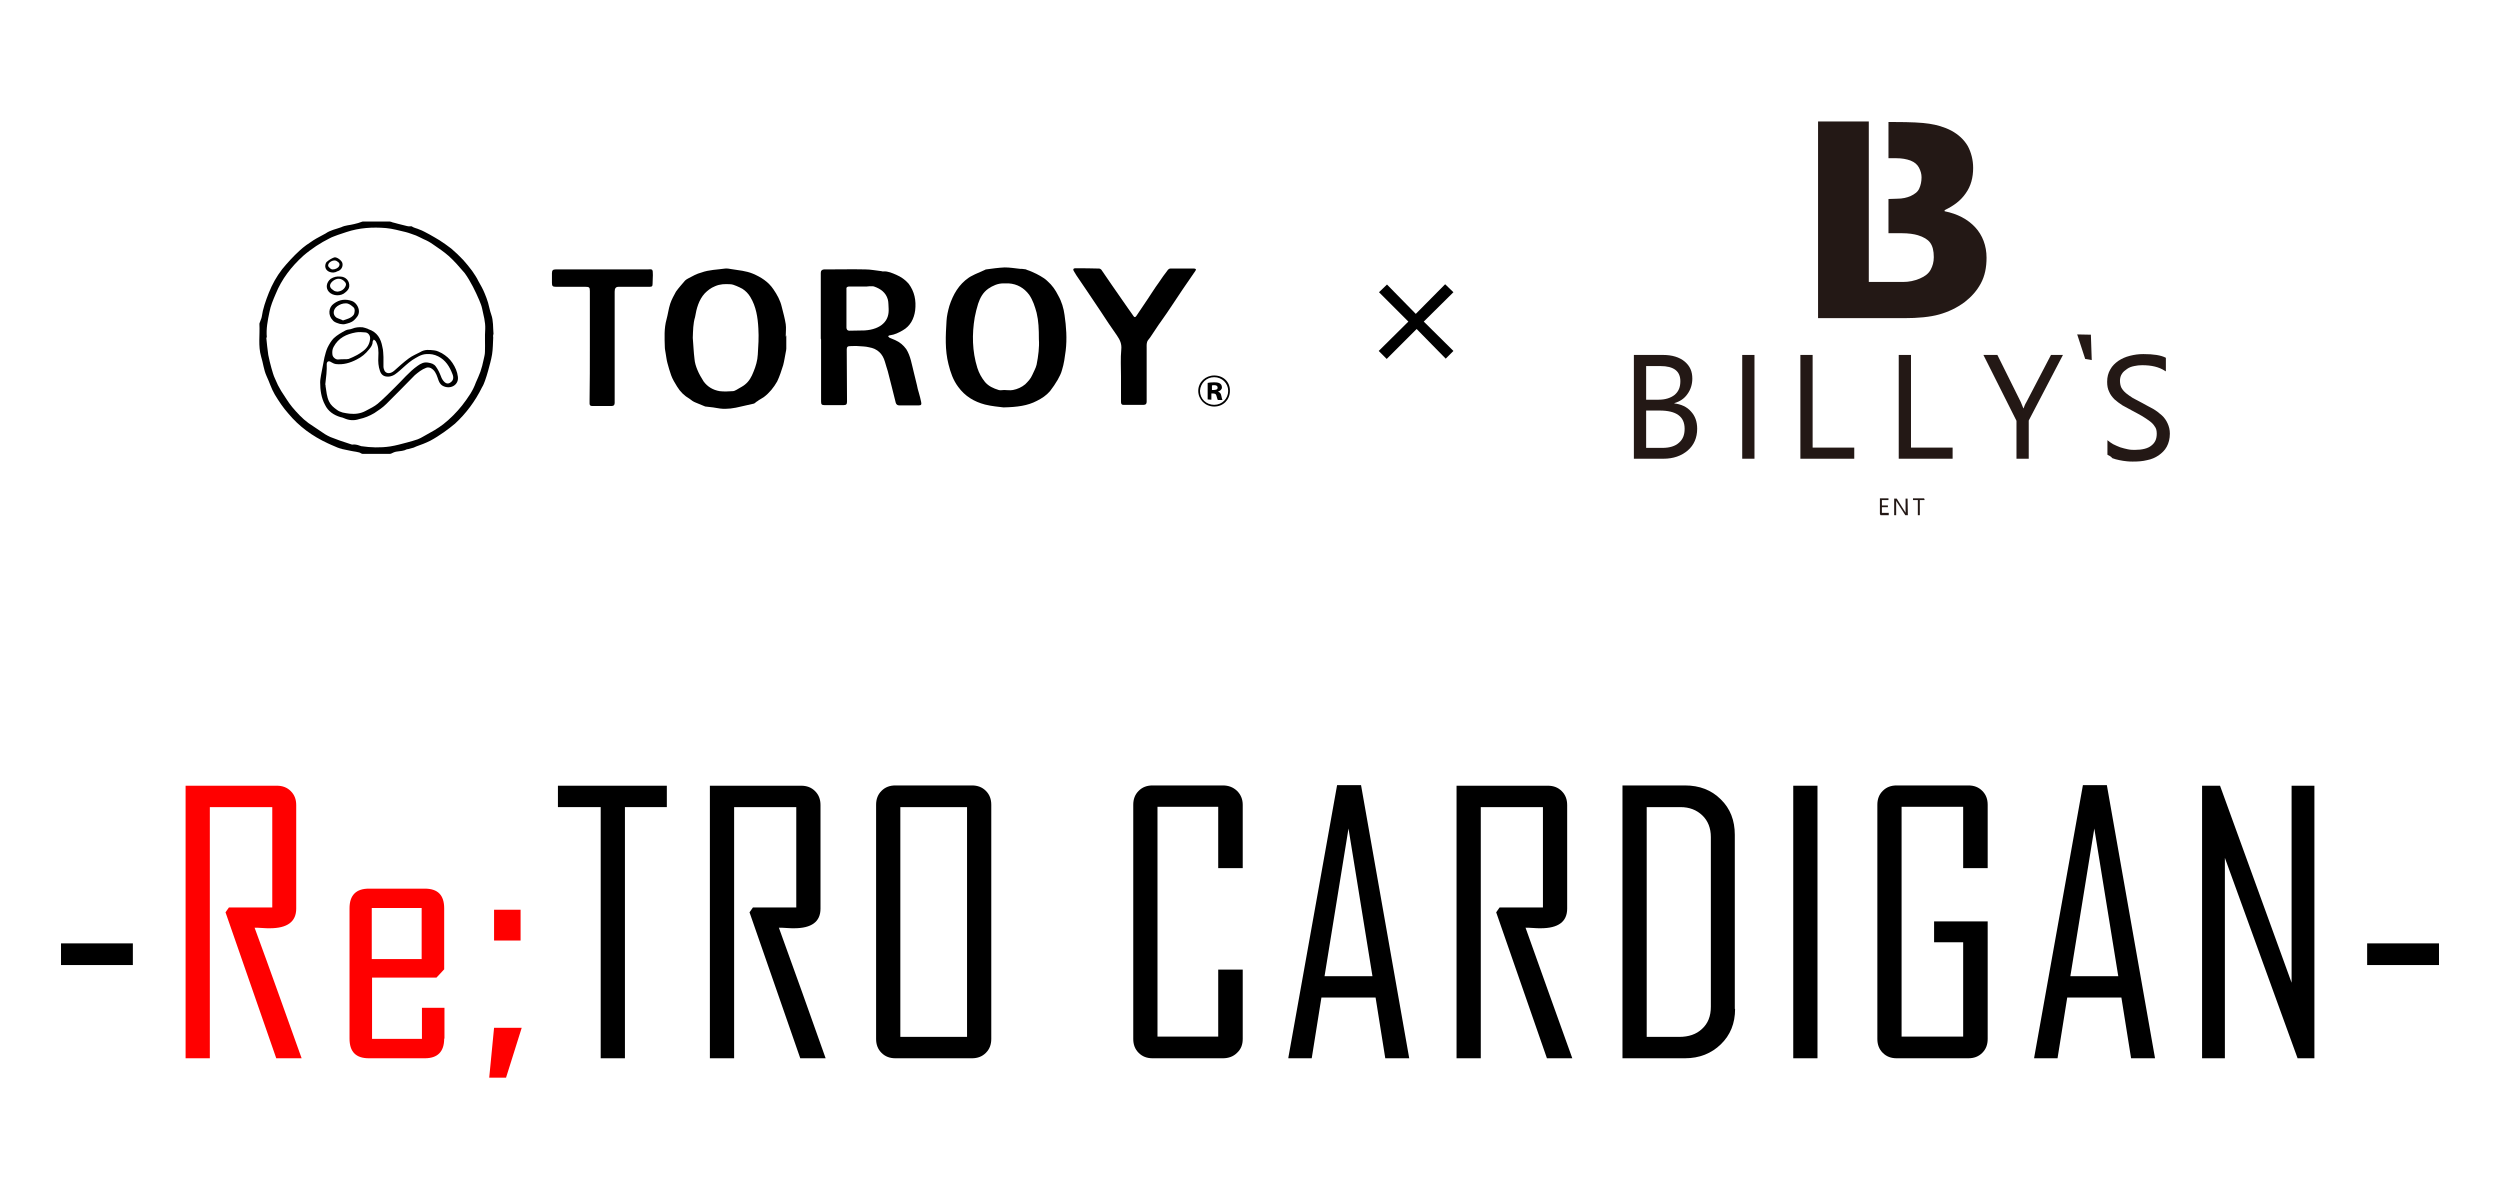 <?xml version="1.0" encoding="utf-8"?>
<!-- Generator: Adobe Illustrator 27.9.0, SVG Export Plug-In . SVG Version: 6.00 Build 0)  -->
<svg version="1.1" id="_レイヤー_1" xmlns="http://www.w3.org/2000/svg" xmlns:xlink="http://www.w3.org/1999/xlink" x="0px"
	 y="0px" viewBox="0 0 876.9 421.3" style="enable-background:new 0 0 876.9 421.3;" xml:space="preserve">
<style type="text/css">
	.st0{fill:#231815;}
	.st1{fill:#FF0000;}
</style>
<g>
	<g>
		<path d="M496.6,110.1l10.3-10.4l2.9,2.8l-10.4,10.3l10.4,10.3l-2.7,2.7l-10.2-10.4l-10.5,10.5l-2.8-2.8l10.4-10.3l-10.3-10.3
			l2.8-2.7L496.6,110.1z"/>
		<g>
			<path d="M275.8,117.5c0,1.6,0,3.2,0,4.8c0,0.4-0.1,0.8-0.2,1.3c-0.3,1.5-0.5,3-0.9,4.5c-0.6,1.9-1.2,3.8-2.1,5.7
				c-1.2,2.1-2.7,4-4.7,5.5c-0.7,0.5-1.6,0.9-2.2,1.4c-0.2,0.1-0.5,0.3-0.7,0.5c-0.2,0.1-0.4,0.4-0.7,0.4c-1.5,0.4-2.9,0.6-4.4,1
				c-2.4,0.6-4.9,1-7.3,0.7c-0.9-0.1-1.7-0.3-2.5-0.4c-0.9-0.1-1.8-0.2-2.6-0.3h-0.1c-1.2-0.5-2.2-0.9-3.4-1.4
				c-0.8-0.3-1.5-0.8-2.1-1.3c-1.9-1.1-3.3-2.5-4.4-4.3c-0.8-1.3-1.6-2.6-2.1-4s-0.9-2.8-1.3-4.3c-0.3-1.1-0.4-2.2-0.6-3.3
				c-0.1-0.8-0.3-1.5-0.3-2.2c-0.1-3.3-0.3-6.6,0.6-9.8c0.5-1.8,0.7-3.7,1.3-5.5c0.5-1.5,1.3-2.9,2-4.2c1-1.4,2.1-2.6,3.2-3.9
				c0.3-0.3,0.8-0.6,1.2-0.8c1.5-0.8,2.9-1.6,4.5-2c2.7-1,5.6-1,8.3-1.4c0.8-0.1,1.6,0.1,2.3,0.2c2.5,0.4,5.1,0.6,7.5,1.6
				c2.8,1.2,5.4,2.8,7.2,5.5c1.3,1.9,2.4,3.9,2.9,6.1c0.5,2,1.1,4.1,1.4,6.1c0.2,1.4,0,2.8,0,4.3h0.3L275.8,117.5L275.8,117.5z
				 M243,118.5c0.2,2.4,0.3,5,0.6,7.4c0.1,1.3,0.5,2.6,1,3.8c0.6,1.5,1.4,2.8,2.2,4.1c1.4,1.9,3.3,3,5.6,3.4c1.6,0.2,3.1,0.1,4.7,0
				c0.4,0,0.9-0.3,1.3-0.5c0.2-0.1,0.3-0.2,0.5-0.3c0.8-0.5,1.7-0.9,2.4-1.5c1.5-1.2,2.3-2.7,3-4.5c0.8-1.9,1.4-4,1.5-6
				c0.2-3,0.4-6.1,0.2-9.2c-0.2-3.9-0.8-7.7-2.8-11c-0.7-1.2-1.7-2.2-2.8-2.9c-0.7-0.4-1.4-0.7-2.1-1s-1.5-0.6-2.2-0.6
				c-1.8-0.1-3.5-0.1-5.3,0.7c-1.5,0.6-2.6,1.5-3.6,2.5c-2.1,2.3-2.9,5.3-3.4,8.3C243.1,113.5,243.1,115.9,243,118.5"/>
			<path d="M352,142.9c-1.6-0.2-4.1-0.4-6.5-1c-3.8-1-7-2.9-9.4-6.2c-1.8-2.4-2.7-5.1-3.4-7.9c-1.3-5.1-1-10.1-0.7-15.2
				c0.1-1.8,0.5-3.5,1-5.3c1.3-4,3.3-7.5,6.8-9.9c0.7-0.5,1.5-0.8,2.2-1.2c1.2-0.5,2.2-1,3.4-1.5c0.2-0.1,0.3-0.2,0.5-0.2
				c2.1-0.3,4.4-0.6,6.5-0.7c1.8,0,3.5,0.3,5.4,0.5c0.5,0,0.9,0,1.4,0.1c0.4,0,0.8,0.1,1.1,0.3c0.6,0.2,1.2,0.4,1.8,0.7
				c1,0.4,1.9,0.9,2.8,1.4s1.8,1.1,2.5,1.8c1.7,1.5,2.8,3.1,3.8,5.1c1.2,2.1,1.9,4.5,2.2,6.8c0.6,4.1,0.9,8.3,0.4,12.5
				c-0.3,2.3-0.6,4.6-1.3,6.8c-0.3,1.2-0.9,2.3-1.5,3.4c-0.8,1.4-1.7,2.7-2.7,4c-1.3,1.5-2.8,2.5-4.6,3.4
				C360.5,142.3,356.8,142.8,352,142.9 M364.4,119c0-3.5-0.1-6.4-0.8-9.3c-0.6-2.2-1.3-4.4-2.6-6.3c-1.8-2.4-4.2-3.8-7.2-4
				c-0.7,0-1.3,0-1.9,0c-1.9,0-3.7,0.8-5.3,1.9c-1.8,1.3-2.8,3.1-3.5,5.2c-0.5,1.6-0.9,3.2-1.2,4.8c-1,5.9-0.9,11.9,0.9,17.7
				c0.6,1.9,1.5,3.5,2.7,5c1.3,1.5,2.9,2.2,4.8,2.8c0.6,0.2,1.2,0,1.9,0c1.1,0,2,0.2,3.1,0c1.6-0.3,3.1-1,4.3-2c1-1,1.9-1.9,2.5-3.3
				c0.5-1.2,1.2-2.3,1.5-3.6C364.2,124.9,364.6,121.7,364.4,119"/>
			<path d="M287.9,118.5c0-7.3,0-14.7,0-22c0-0.3,0-0.5,0-0.8c0-0.8,0.4-1.1,1.1-1.2c0.4,0,0.8,0,1.3,0c4.4,0,8.8-0.1,13.2,0
				c1.9,0,3.7,0.4,5.6,0.6c0.3,0,0.5,0.2,0.8,0.1c1.6-0.1,3.1,0.6,4.5,1.2c1.6,0.7,3.1,1.7,4.3,3.1c2.1,2.8,2.7,5.9,2.3,9.4
				c-0.4,2.9-1.7,5.5-4.4,7c-1.4,0.8-2.8,1.5-4.4,1.7c-0.3,0-0.5,0.2-0.7,0.3c0.2,0.2,0.3,0.5,0.6,0.6c0.6,0.3,1.3,0.5,1.9,0.8
				c1.6,0.7,2.9,1.8,3.9,3.2c1.5,2.4,1.9,5.3,2.6,8c0.4,1.5,0.7,3,1.1,4.5c0.2,1,0.4,1.9,0.7,2.8c0.3,1.1,0.6,2.1,0.8,3.2
				c0.2,0.9,0,1.2-0.9,1.2c-2.2,0-4.5,0-6.7,0c-0.7,0-1.1-0.3-1.3-0.9c-0.5-1.9-0.9-3.7-1.4-5.6c-0.5-1.9-0.9-3.6-1.4-5.5
				c-0.3-1.1-0.7-2.1-1-3.3c-0.8-2.8-2.6-4.6-5.6-5.1c-1.2-0.3-2.4-0.3-3.7-0.4c-1-0.1-1.9,0-2.9,0c-0.9,0-1.2,0.3-1.2,1.2
				c0,6,0.1,12.2,0.1,18.2c0,0.9-0.2,1.3-1.2,1.3c-2.2,0-4.5,0-6.7,0c-1,0-1.2-0.3-1.2-1.3c0-7.2,0-14.5,0-21.7
				C287.9,119,287.9,118.7,287.9,118.5 M296.9,108.1L296.9,108.1c0,2.2,0,4.6,0,6.8c0,0.7,0.4,1.1,1,1.1c1.8,0,3.6-0.1,5.4-0.1
				c1.4-0.1,2.6-0.3,3.9-0.8c1-0.4,1.9-0.9,2.6-1.6c1.5-1.4,2-3.2,1.9-5.2c-0.1-1.1,0-2.2-0.3-3.3c-0.7-2.4-2.5-3.7-4.8-4.5
				c-0.2-0.1-0.5-0.1-0.8-0.1c-0.6,0-1.2,0-1.8,0.1c-2,0-4.1,0-6.1,0c-0.6,0-1.1,0.2-1,0.9C296.9,103.6,296.9,105.9,296.9,108.1"/>
			<path d="M393.2,131.9c0-3.1-0.2-6.1,0.1-9.3c0.2-1.9-0.4-3.3-1.5-4.9c-2-2.8-3.9-5.7-5.8-8.6c-1.6-2.3-3.1-4.7-4.7-7
				c-1.3-1.9-2.5-3.7-3.8-5.6c-0.3-0.5-0.6-1-0.9-1.5s-0.1-0.9,0.5-0.9c2.8,0,5.6,0,8.4,0.1c0.3,0,0.6,0.2,0.8,0.4
				c1.3,1.8,2.4,3.6,3.7,5.4c1.9,2.7,3.8,5.5,5.7,8.2c0.7,0.9,1.3,1.9,1.9,2.7c0.3,0.5,0.7,0.4,1-0.1c1.3-1.9,2.6-3.9,3.9-5.8
				s2.5-3.9,3.9-5.8c1.1-1.6,2.1-3.1,3.3-4.6c0.2-0.2,0.5-0.4,0.8-0.4c2.6,0,5.2,0,7.8,0c0.2,0,0.4,0,0.6,0c0.5,0.1,0.8,0.2,0.4,0.8
				c-1.5,2.1-2.9,4.3-4.4,6.4c-1.3,1.9-2.5,3.8-3.8,5.7c-1.2,1.8-2.4,3.6-3.7,5.4c-1.4,1.9-2.6,3.9-4,5.9c-0.2,0.3-0.5,0.6-0.7,0.9
				c-0.6,0.8-0.5,1.8-0.5,2.6c0,6.3,0,12.7,0,19c0,0.7-0.3,1.1-1,1.1c-2.4,0-4.8,0-7.2,0c-0.7,0-0.8-0.5-0.8-1.1
				C393.2,138.1,393.2,135,393.2,131.9L393.2,131.9z"/>
			<path d="M173,118.4c-0.1,1.9-0.1,4-0.4,5.9c-0.3,1.9-0.9,3.9-1.4,5.8c-0.3,1.2-0.7,2.3-1.1,3.5c-0.3,0.8-0.6,1.6-1,2.2
				c-2.4,4.9-5.6,9.2-9.5,12.8c-1.3,1.1-2.5,2-3.9,3c-1.6,1.1-3.1,2.1-4.8,3c-1.6,0.8-3.2,1.4-4.9,2c-0.3,0.1-0.6,0.3-0.9,0.4
				c-0.6,0.2-1.2,0.3-1.8,0.5c-0.2,0.1-0.4,0-0.6,0.1c-1.1,0.6-2.3,0.6-3.6,0.8c-0.7,0.1-1.3,0.4-1.9,0.7c-0.2,0.1-0.5,0.1-0.7,0.1
				c-3.1,0-6.2,0-9.3,0c-0.4,0-0.8-0.4-1.2-0.5c-0.7-0.2-1.5-0.3-2.1-0.4c-0.7-0.1-1.4-0.3-2-0.4c-0.6-0.1-1.3-0.3-1.9-0.4
				c-0.2-0.1-0.5-0.2-0.7-0.2c-0.6-0.2-1.2-0.4-1.8-0.7c-0.9-0.4-1.7-0.7-2.5-1.1c-5.4-2.5-10.1-5.9-13.9-10.5
				c-1.8-2-3.3-4.3-4.7-6.6c-1.2-2-1.9-4.4-2.9-6.5c-1-2.2-1.2-4.6-1.9-6.8c-1.1-3.8-0.4-7.6-0.6-11.4c0-0.2,0-0.3,0.1-0.5
				c0.2-0.7,0.6-1.4,0.7-2c0.4-2.9,1.4-5.7,2.5-8.5c1.2-3,2.7-5.7,4.7-8.3c1.9-2.3,3.9-4.5,6.1-6.5c1.5-1.4,3.1-2.5,4.8-3.6
				c1.4-0.9,2.9-1.6,4.3-2.4c1.7-1.2,3.6-1.5,5.5-2.2c1.4-0.7,3-0.7,4.5-1.1c1-0.2,1.9-0.5,2.7-0.8c0.2-0.1,0.4-0.1,0.6-0.1
				c3,0,6.1,0,9.2,0c0.3,0,0.7,0.2,1,0.3c0.7,0.2,1.3,0.3,1.9,0.5c1.1,0.3,2.1,0.5,3.2,0.8c0.3,0.1,0.7,0.1,1,0.1
				c0.2,0,0.5-0.1,0.6,0c0.9,0.6,1.9,0.7,2.7,1.1c1.2,0.4,2.3,1.1,3.5,1.7c1.3,0.7,2.4,1.4,3.6,2.1c1.4,0.9,2.8,1.9,4.1,2.9
				c1.5,1.3,2.8,2.5,4.2,4c1.1,1.2,2.1,2.5,3.1,3.8c0.8,1.2,1.6,2.3,2.2,3.6c0.8,1.4,1.6,2.8,2.2,4.3c0.5,1.1,0.8,2.1,1.2,3.3
				c0.4,1.4,0.6,2.7,1.1,4.1c0.8,2.2,0.6,4.6,0.8,6.8C173,117.3,172.9,117.8,173,118.4L173,118.4 M93.6,118.4c-0.1,0-0.1,0-0.2,0
				c0.2,2,0.4,4.1,0.7,6.1c0.3,1.6,0.7,3.1,1.1,4.6c0.4,1.3,0.7,2.6,1.3,3.8c0.6,1.5,1.3,2.9,2.1,4.2c1.3,1.9,2.4,3.9,3.9,5.7
				c1.7,2,3.5,4,5.7,5.6c1.9,1.3,3.9,2.6,5.8,3.9c0.6,0.4,1.3,0.7,1.9,1c1.1,0.4,2.1,0.8,3.2,1.2c1.4,0.5,2.7,0.9,4.2,1.4
				c0.3,0.1,0.6,0,0.9,0c0.4,0,0.9,0.1,1.3,0.2c0.4,0.1,0.8,0.3,1.2,0.4c3.4,0.5,6.7,0.6,10.1,0.1c2-0.3,4.1-0.9,6-1.4
				c1.3-0.3,2.4-0.7,3.7-1.1c0.7-0.3,1.4-0.6,2-1c1.3-0.7,2.6-1.5,3.9-2.2c1.1-0.7,2.1-1.3,3.1-2.1c2.4-1.9,4.7-4.2,6.6-6.6
				c1.1-1.4,2-2.7,2.9-4.1c0.8-1.3,1.4-2.5,1.9-3.9c0.6-1.3,1.1-2.5,1.6-3.8c0.5-1.4,0.8-2.7,1.1-4.1c0.2-1,0.5-1.9,0.5-2.9
				c0.1-2.6-0.1-5.4,0.1-8c0.1-2.5-0.6-4.8-1.1-7.2c-0.2-1-0.6-1.9-1-2.9c-0.7-1.6-1.4-3.2-2.2-4.7c-0.9-1.7-1.8-3.3-2.9-4.8
				c-1.8-2.1-3.6-4.2-5.6-6c-1.7-1.5-3.5-2.7-5.4-4c-1.1-0.8-2.2-1.4-3.4-1.9c-0.9-0.5-1.9-0.9-2.7-1.3c-1.2-0.4-2.4-0.9-3.6-1.2
				c-2.2-0.5-4.6-1.2-6.9-1.4c-4.7-0.4-9.4-0.1-13.9,1.4c-1,0.3-1.9,0.6-3,1c-1,0.4-2,0.7-2.9,1.2c-1.6,0.8-3.2,1.7-4.7,2.7
				c-1.6,1.1-3,2.1-4.5,3.4c-4.2,3.8-7.6,8.2-9.7,13.4c-0.9,2.1-1.8,4.2-2.2,6.4C93.9,112.4,93.3,115.3,93.6,118.4"/>
			<path d="M206.9,121.6c0-6.5,0-13.1,0-19.5c0-1.3-0.2-1.5-1.6-1.5c-3.4,0-6.8,0-10.3,0c-1.2,0-1.4-0.3-1.4-1.4c0-1.2,0-2.3,0-3.4
				c0-1,0.4-1.3,1.3-1.3c10.7,0,21.4,0,32.1,0h0.1c1.8-0.1,1.9-0.2,1.9,2c0,1-0.1,1.9-0.1,3c0,0.9-0.2,1.1-1.1,1.1
				c-3.6,0-7.2,0-10.8,0c-1,0-1.4,0.5-1.4,1.7c0,6.9,0,13.8,0,20.8c0,6,0,12.2,0,18.2c0,0.7-0.3,1.1-1,1.1c-2.3,0-4.7,0-7,0
				c-0.5,0-0.8-0.3-0.8-0.8c0-0.4,0-0.8,0-1.3C206.9,134,206.9,127.8,206.9,121.6L206.9,121.6z"/>
			<path d="M134.5,125.2c0,1.5,0,2.4,0,3.4c0,0.5,0.2,1.1,0.4,1.5c0.7,1.1,2.1,1,3.3,0c1.7-1.5,3.3-3,5.2-4.4c1.2-0.9,2.7-1.5,4-2.2
				c1.6-1,3.2-0.8,4.9-0.6c1,0.1,1.9,0.6,2.7,1c1.5,0.9,2.7,1.9,3.7,3.4c1,1.5,1.7,3.1,1.9,4.8c0.4,2.7-2.2,4.4-4.7,3.5
				c-1.6-0.5-2-1.9-2.4-3.1c-0.5-1.5-1.1-2.7-2.4-3.4c-0.4-0.2-1.1-0.3-1.6-0.1c-1.6,0.6-2.8,1.6-4,2.6c-3.3,3.4-6.7,6.8-10,10.1
				c-1.3,1.3-2.7,2.2-4.2,3.2c-1.7,1-3.4,1.7-5.3,2.1c-1.8,0.6-3.5,0.5-5.3-0.3c-0.4-0.2-0.8-0.3-1.3-0.4c-2.3-0.7-4.3-2-5.4-4.3
				c-1.3-2.4-1.7-5.2-1.7-7.9c0-0.9,0.2-1.7,0.3-2.5c0.4-2,0.8-4.2,1.2-6.2c0.3-1.2,0.6-2.4,1.1-3.5c0.6-1.2,1.3-2.4,2.2-3.3
				c1.2-1.1,2.6-1.9,4.1-2.7c0.7-0.4,1.7-0.3,2.3-0.6c1.2-0.5,2.4-0.6,3.7-0.5c0.6,0.1,1.1,0.3,1.7,0.5c0.1,0,0.3,0.2,0.4,0.2
				c3,1,4.3,3.3,4.8,6.1C134.5,123,134.4,124.4,134.5,125.2 M114.1,134.8L114.1,134.8c0.1,0.2,0.1,0.5,0.1,0.7
				c0.3,1.8,0.4,3.6,1.2,5.3c0.6,1.3,1.6,2.1,2.7,2.9c0.6,0.5,1.4,0.8,2.1,1c0.8,0.2,1.7,0.3,2.4,0.4c1.9,0.2,3.9,0,5.7-1
				c1.5-0.8,3-1.5,4.2-2.5c2.1-1.8,4.1-3.8,6-5.7c2.6-2.5,5-5.5,8-7.6c1.1-0.8,2.3-1.4,3.7-1.1c1.1,0.2,2,0.4,2.7,1.4
				c0.8,1.1,1.3,2.2,1.8,3.5c0.2,0.6,0.6,1.3,1.1,1.8c0.8,0.8,1.6,0.8,2.4,0.1c0.8-0.6,1-1.6,0.5-2.8c-1-2.6-2.4-4.9-5-6.2
				c-1.4-0.7-2.7-0.9-4.2-0.8c-1.9,0.1-3.4,1.2-4.9,2.1c-1.6,1.1-2.9,2.4-4.4,3.7c-1.2,1-2.1,1.9-3.8,2.1c-1.6,0.1-2.6-0.5-3.1-1.9
				c-0.6-1.7-0.7-3.3-0.6-5c0.1-1.9,0.1-3.8-0.9-5.5c-0.1-0.2-0.4-0.4-0.7-0.6c-0.1,0.3-0.4,0.5-0.4,0.8c0,1.1-0.6,1.9-1.3,2.7
				c-1.2,1.5-2.5,2.6-4.3,3.5c-2.3,1.2-4.7,1.9-7.3,1.6c-0.6-0.1-1.2-0.4-1.7-0.7c-0.7-0.5-1.4-0.3-1.5,0.6
				C114.7,129.9,114.4,132.4,114.1,134.8 M120.9,126L120.9,126c0.5,0,1,0,1.4-0.1c1.1-0.4,2-0.9,3-1.4c0.6-0.3,1.1-0.7,1.7-1.1
				c1.6-1.1,2.6-2.5,2.8-4.4c0.2-1.2-0.6-2.3-1.6-2.4c-1.2-0.1-2.3-0.2-3.4,0c-3.3,0.6-6.1,1.9-7.8,5.1c-0.5,0.9-0.5,1.9-0.4,2.7
				c0.1,0.9,1.1,1.7,1.9,1.7C119.4,126,120.2,126,120.9,126"/>
			<path d="M125.9,109.2c0,1.4-0.8,2.2-1.7,3.1c-1,0.9-2.1,1.1-3.3,1.4c-0.5,0.1-1.1,0-1.7-0.1c-0.9-0.3-1.9-0.5-2.5-1.3
				c-1.7-1.7-1.5-4.5,0.4-5.8c2-1.5,4.2-1.7,6.4-0.9C124.8,106.1,125.9,107.7,125.9,109.2 M120.3,112.4c1.5-0.5,2.8-0.8,3.7-1.9
				c0.5-0.7,0.6-2.2,0-2.7c-0.8-0.7-1.6-1.4-2.7-1.4c-1.2,0-2.1,0.4-3,1c-1.5,1.1-1.7,3-0.3,4C118.7,111.8,119.6,112,120.3,112.4"/>
			<path d="M119.3,97c2,0,3.4,1.6,3.2,3.5c-0.1,0.9-0.7,1.5-1.3,2c-1.5,1.5-4.4,1.4-5.8-0.1c-1.3-1.4-0.9-3.4,0.6-4.6
				C117.1,97.1,118.2,96.9,119.3,97 M118.3,102.3c1.4-0.1,2.4-0.8,2.9-1.9c0.3-0.6,0.2-1.1-0.3-1.6c-1.2-1.3-2.8-1.4-4.3-0.1
				c-1.2,1.1-1.1,2.2,0.2,3C117.3,102.2,117.8,102.2,118.3,102.3"/>
			<path d="M116.9,95.6c-1.8,0-3-1.1-2.8-2.6c0.1-0.5,0.3-1.1,0.7-1.3c0.7-0.6,1.6-1.1,2.4-1.4c0.9-0.3,2.7,1.1,2.9,2
				c0.3,1.3-0.5,2.6-1.9,2.9C117.8,95.5,117.4,95.5,116.9,95.6 M116.8,94.5c0.8,0,1.8-0.5,2.1-1.1c0.4-0.7,0.2-1.3-0.9-1.9
				c-1-0.5-2.8,0.4-2.9,1.5c0,0.2,0,0.4,0.1,0.5C115.7,94.1,116.2,94.6,116.8,94.5"/>
			<path d="M423.6,140.1v-5.8c0.5-0.1,1.3-0.2,2.3-0.2c1.2,0,2.7,0.2,2.7,1.8c0,0.7-0.6,1.2-1.3,1.4v0.1c0.6,0.2,1,0.7,1.1,1.5
				c0.2,0.9,0.3,1.3,0.4,1.4h-1.6c-0.2-0.2-0.3-0.8-0.5-1.4c-0.2-0.9-0.7-0.9-1.8-0.9v2.2L423.6,140.1L423.6,140.1z M425.2,136.8
				c0.9,0,1.9,0,1.9-0.8c0-0.6-0.4-0.9-1.2-0.9c-0.4,0-0.6,0-0.8,0.1v1.6H425.2z"/>
			<path d="M425.9,132.3c2.7,0,4.9,2.1,4.9,4.8s-2.1,4.9-4.9,4.9s-5-2.1-5-4.9C421.1,134.3,423.2,132.3,425.9,132.3 M425.9,131.7
				c-3,0-5.6,2.3-5.6,5.4c0,3,2.4,5.5,5.6,5.5s5.5-2.4,5.5-5.5C431.5,134,429.1,131.7,425.9,131.7"/>
		</g>
		<g>
			<g>
				<path class="st0" d="M573.1,160.9v-36.4h10.3c3.1,0,5.7,0.8,7.5,2.3c1.9,1.6,2.7,3.5,2.7,6c0,2-0.6,3.9-1.7,5.4
					c-1.1,1.6-2.6,2.6-4.6,3.2v0.1c2.4,0.3,4.4,1.2,5.8,2.8c1.5,1.6,2.2,3.6,2.2,6.1c0,3.1-1.1,5.7-3.3,7.6
					c-2.2,1.9-5.1,2.9-8.5,2.9H573.1L573.1,160.9z M577.4,128.4v11.8h4.4c2.3,0,4.2-0.6,5.6-1.7c1.4-1.2,2-2.7,2-4.8
					c0-3.5-2.3-5.3-7-5.3H577.4L577.4,128.4z M577.4,144v13.1h5.7c2.5,0,4.5-0.6,5.8-1.8c1.4-1.2,2-2.8,2-4.9c0-4.3-2.9-6.4-8.8-6.4
					L577.4,144L577.4,144z"/>
				<path class="st0" d="M615.4,160.9h-4.3v-36.4h4.3V160.9z"/>
				<path class="st0" d="M650.4,160.9h-18.9v-36.4h4.3V157h14.6L650.4,160.9L650.4,160.9z"/>
				<path class="st0" d="M684.9,160.9H666v-36.4h4.3V157h14.6L684.9,160.9L684.9,160.9z"/>
				<path class="st0" d="M723.6,124.5l-12,23v13.4h-4.3v-13.3l-11.6-23.1h4.9l8.2,16.5c0.1,0.2,0.4,1,0.9,2.2h0.1
					c0.2-0.6,0.5-1.4,1-2.2l8.6-16.5H723.6z"/>
				<path class="st0" d="M733.7,126.3l-2.3-0.4l-2.8-8.6l4.8,0.1L733.7,126.3z"/>
				<path class="st0" d="M739.2,159.5v-5.1c0.6,0.5,1.3,1,2,1.4c0.8,0.4,1.7,0.8,2.5,1.1c0.9,0.3,1.8,0.5,2.7,0.7s1.8,0.2,2.4,0.2
					c2.6,0,4.6-0.5,5.8-1.5c1.3-1,1.9-2.3,1.9-4.2c0-1-0.2-1.9-0.7-2.5c-0.4-0.7-1.1-1.4-1.8-1.9c-0.8-0.6-1.7-1.2-2.7-1.8
					c-1.1-0.6-2.1-1.2-3.3-1.8c-1.3-0.7-2.4-1.3-3.5-1.9c-1.1-0.7-2-1.4-2.8-2.1c-0.8-0.8-1.5-1.7-1.9-2.7c-0.5-1-0.7-2.1-0.7-3.5
					c0-1.7,0.4-3.1,1.1-4.3c0.7-1.3,1.7-2.2,2.8-3c1.2-0.8,2.5-1.4,4.1-1.8c1.6-0.4,3-0.6,4.7-0.6c3.6,0,6.2,0.4,7.9,1.3v4.8
					c-0.1-0.1-0.2-0.2-0.3-0.2c-2.1-1.4-4.8-2-8-2c-1,0-1.9,0.1-2.8,0.3c-1,0.2-1.8,0.5-2.5,1s-1.4,1-1.8,1.7
					c-0.5,0.7-0.7,1.6-0.7,2.5s0.2,1.8,0.5,2.4c0.4,0.7,0.9,1.3,1.6,1.9c0.7,0.6,1.5,1.1,2.4,1.7c1,0.5,2.1,1.1,3.4,1.8
					s2.5,1.4,3.7,2c1.2,0.7,2.2,1.5,3.1,2.3s1.6,1.9,2,2.8c0.5,1.1,0.8,2.2,0.8,3.6c0,1.8-0.4,3.3-1.1,4.6c-0.7,1.3-1.7,2.2-2.8,3
					c-1.2,0.8-2.5,1.4-4.1,1.7c-1.6,0.4-3.2,0.5-5,0.5c-0.6,0-1.3,0-2.1-0.1s-1.8-0.2-2.6-0.4c-0.9-0.2-1.8-0.4-2.5-0.7
					C740.4,160,739.7,159.8,739.2,159.5z"/>
			</g>
			<g>
				<path class="st0" d="M662.5,180.7h-2.9l-0.2-0.4v-5.5h3v0.6h-2.3v1.9h2.1v0.6h-2.1v2h2.4V180.7L662.5,180.7z"/>
				<path class="st0" d="M669.2,180.7h-0.9l-3-4.7c-0.1-0.1-0.1-0.2-0.2-0.4l0,0c0,0.1,0,0.4,0,0.8v4.3h-0.7v-5.8h0.9l2.9,4.6
					c0.1,0.2,0.2,0.3,0.2,0.4l0,0c0-0.2,0-0.5,0-0.9v-4.1h0.7L669.2,180.7L669.2,180.7z"/>
				<path class="st0" d="M675.1,175.4h-1.7v5.3h-0.7v-5.3H671v-0.6h3.7h0.2L675.1,175.4z"/>
			</g>
			<path class="st0" d="M692.8,79.7c-2.6-2.8-6.2-4.7-10.7-5.6v-0.4c3.2-1.5,5.7-3.4,7.4-5.9c1.8-2.5,2.6-5.5,2.6-8.9
				c0-2.8-0.7-5.5-1.9-7.7c-1.3-2.2-3.2-4-5.8-5.4c-2.5-1.3-5.1-2-7.7-2.4c-2.5-0.4-6.6-0.6-12.2-0.6h-2.1v12.7c1.1,0,2,0,2.8,0
				c1.9,0,3.5,0.3,4.9,0.8c1.5,0.6,2.4,1.4,3,2.5c0.6,1.2,0.9,2.2,0.9,3.4c0,1.5-0.3,2.8-0.8,3.9c-0.5,1.2-1.6,2-3.1,2.7
				c-1.2,0.5-2.7,0.9-4.7,0.9c-0.9,0-1.9,0.1-3,0.1v12c1.6,0,3.1,0,4.6,0c2.4,0,4.4,0.3,5.7,0.7c2,0.6,3.5,1.5,4.3,2.6
				c0.9,1.2,1.3,2.9,1.3,5.1c0,1.7-0.4,3.1-1.1,4.4c-0.7,1.3-1.9,2.3-3.8,3.1c-1.9,0.8-3.8,1.2-5.9,1.2s-5.7,0-10.7,0h-1.3V42.6
				h-17.8v69h30.1c5,0,9.2-0.4,12.4-1.3s6.2-2.3,9-4.4c2.3-1.8,4.2-3.9,5.6-6.5c1.4-2.6,2-5.6,2-9C696.8,86.2,695.4,82.5,692.8,79.7
				z"/>
		</g>
	</g>
	<g>
		<rect x="21.4" y="330.9" width="25.2" height="7.6"/>
		<path class="st1" d="M105.8,371.2h-8.9L79.1,320l1.2-1.7h15.2v-35.2H73.6v88.1h-8.5v-95.6h32c2,0,3.6,0.6,4.9,1.9
			c1.3,1.3,1.9,2.9,1.9,4.9v36.3c0,4.6-3.1,6.9-9.3,6.9c-0.6,0-1.5,0-2.7-0.1c-1.2-0.1-2-0.1-2.6-0.1
			C94.9,340.6,100.3,355.9,105.8,371.2"/>
		<path class="st1" d="M155.8,364.3c0,4.6-2.3,6.9-6.8,6.9h-19.6c-4.6,0-6.8-2.3-6.8-6.9v-45.7c0-4.6,2.3-6.9,6.8-6.9h19.6
			c4.6,0,6.8,2.3,6.8,6.9V340l-2.7,2.9h-22.6v21.5h17.5v-10.9h7.9V364.3z M147.9,318.5h-17.5v17.9h17.5V318.5z"/>
		<path class="st1" d="M183,360.5l-5.5,17.5h-5.9l1.7-17.5H183z M182.6,329.9h-9.3v-10.8h9.3V329.9z"/>
		<polygon points="233.9,283.1 219.2,283.1 219.2,371.2 210.7,371.2 210.7,283.1 195.7,283.1 195.7,275.6 233.9,275.6 		"/>
		<path d="M289.6,371.2h-8.9L262.9,320l1.2-1.7h15.2v-35.2h-21.8v88.1h-8.5v-95.6h32c2,0,3.6,0.6,4.9,1.9c1.3,1.3,1.9,2.9,1.9,4.9
			v36.3c0,4.6-3.1,6.9-9.3,6.9c-0.6,0-1.5,0-2.7-0.1c-1.2-0.1-2-0.1-2.6-0.1C278.7,340.6,284.2,355.9,289.6,371.2"/>
		<path d="M347.7,364.4c0,2-0.6,3.6-1.9,4.9c-1.3,1.3-2.9,1.9-4.9,1.9h-26.8c-2,0-3.6-0.6-4.9-1.9c-1.3-1.3-1.9-2.9-1.9-4.9v-82.1
			c0-2,0.6-3.6,1.9-4.9c1.3-1.3,2.9-1.9,4.9-1.9h26.8c2,0,3.6,0.6,4.9,1.9c1.3,1.3,1.9,2.9,1.9,4.9V364.4z M339.2,283.1h-23.4v80.6
			h23.4V283.1z"/>
		<path d="M435.9,364.4c0,2-0.6,3.6-2,4.9c-1.3,1.3-3,1.9-5,1.9h-24.6c-2,0-3.6-0.6-4.9-1.9c-1.3-1.3-1.9-2.9-1.9-4.9v-82.1
			c0-2,0.6-3.6,1.9-4.9c1.3-1.3,2.9-1.9,4.9-1.9h24.6c2,0,3.6,0.6,5,1.9c1.3,1.3,2,2.9,2,4.9v22.2h-8.6v-21.5H406v80.6h21.3v-23.5
			h8.6V364.4z"/>
		<path d="M494.3,371.2h-8.4l-3.4-21.3h-19l-3.4,21.3h-8.2V371l17.1-95.6h8.4L494.3,371.2z M481.4,342.4l-8.4-51.8l-8.4,51.8H481.4z
			"/>
		<path d="M551.5,371.2h-8.9L524.8,320l1.2-1.7h15.2v-35.2h-21.8v88.1h-8.5v-95.6h32c2,0,3.6,0.6,4.9,1.9c1.3,1.3,1.9,2.9,1.9,4.9
			v36.3c0,4.6-3.1,6.9-9.3,6.9c-0.6,0-1.5,0-2.7-0.1c-1.2-0.1-2-0.1-2.6-0.1C540.5,340.6,546,355.9,551.5,371.2"/>
		<path d="M608.6,353.9c0,5.1-1.7,9.2-5,12.4c-3.3,3.2-7.5,4.9-12.6,4.9h-21.9v-95.7h21.9c5.1,0,9.3,1.6,12.6,4.9
			c3.3,3.2,4.9,7.4,4.9,12.4V353.9z M600.1,353.1v-59.5c0-3.1-1-5.7-3-7.6c-2-1.9-4.5-2.9-7.7-2.9h-11.8v80.6H589c3.3,0,6-0.9,8-2.8
			C599.1,359,600.1,356.4,600.1,353.1"/>
		<rect x="629" y="275.6" width="8.5" height="95.6"/>
		<path d="M697.2,364.4c0,2-0.6,3.6-1.9,4.9c-1.3,1.3-2.9,1.9-4.9,1.9h-25.1c-2,0-3.6-0.6-4.9-1.9c-1.3-1.3-1.9-2.9-1.9-4.9v-82.1
			c0-2,0.6-3.6,1.9-4.9c1.3-1.3,2.9-1.9,4.9-1.9h25.1c2,0,3.6,0.6,4.9,1.9c1.3,1.3,1.9,2.9,1.9,4.9v22.2h-8.6v-21.5H667v80.6h21.6
			v-33.1h-10.2v-7.3h18.8V364.4z"/>
		<path d="M755.9,371.2h-8.4l-3.4-21.3h-19l-3.4,21.3h-8.2V371l17.1-95.6h8.4L755.9,371.2z M743,342.4l-8.4-51.8l-8.4,51.8H743z"/>
		<polygon points="811.8,371.2 805.9,371.2 780.4,300.9 780.4,371.2 772.4,371.2 772.4,275.6 778.7,275.6 803.8,344.7 803.8,275.6 
			811.8,275.6 		"/>
		<rect x="830.3" y="330.9" width="25.2" height="7.6"/>
	</g>
</g>
</svg>
